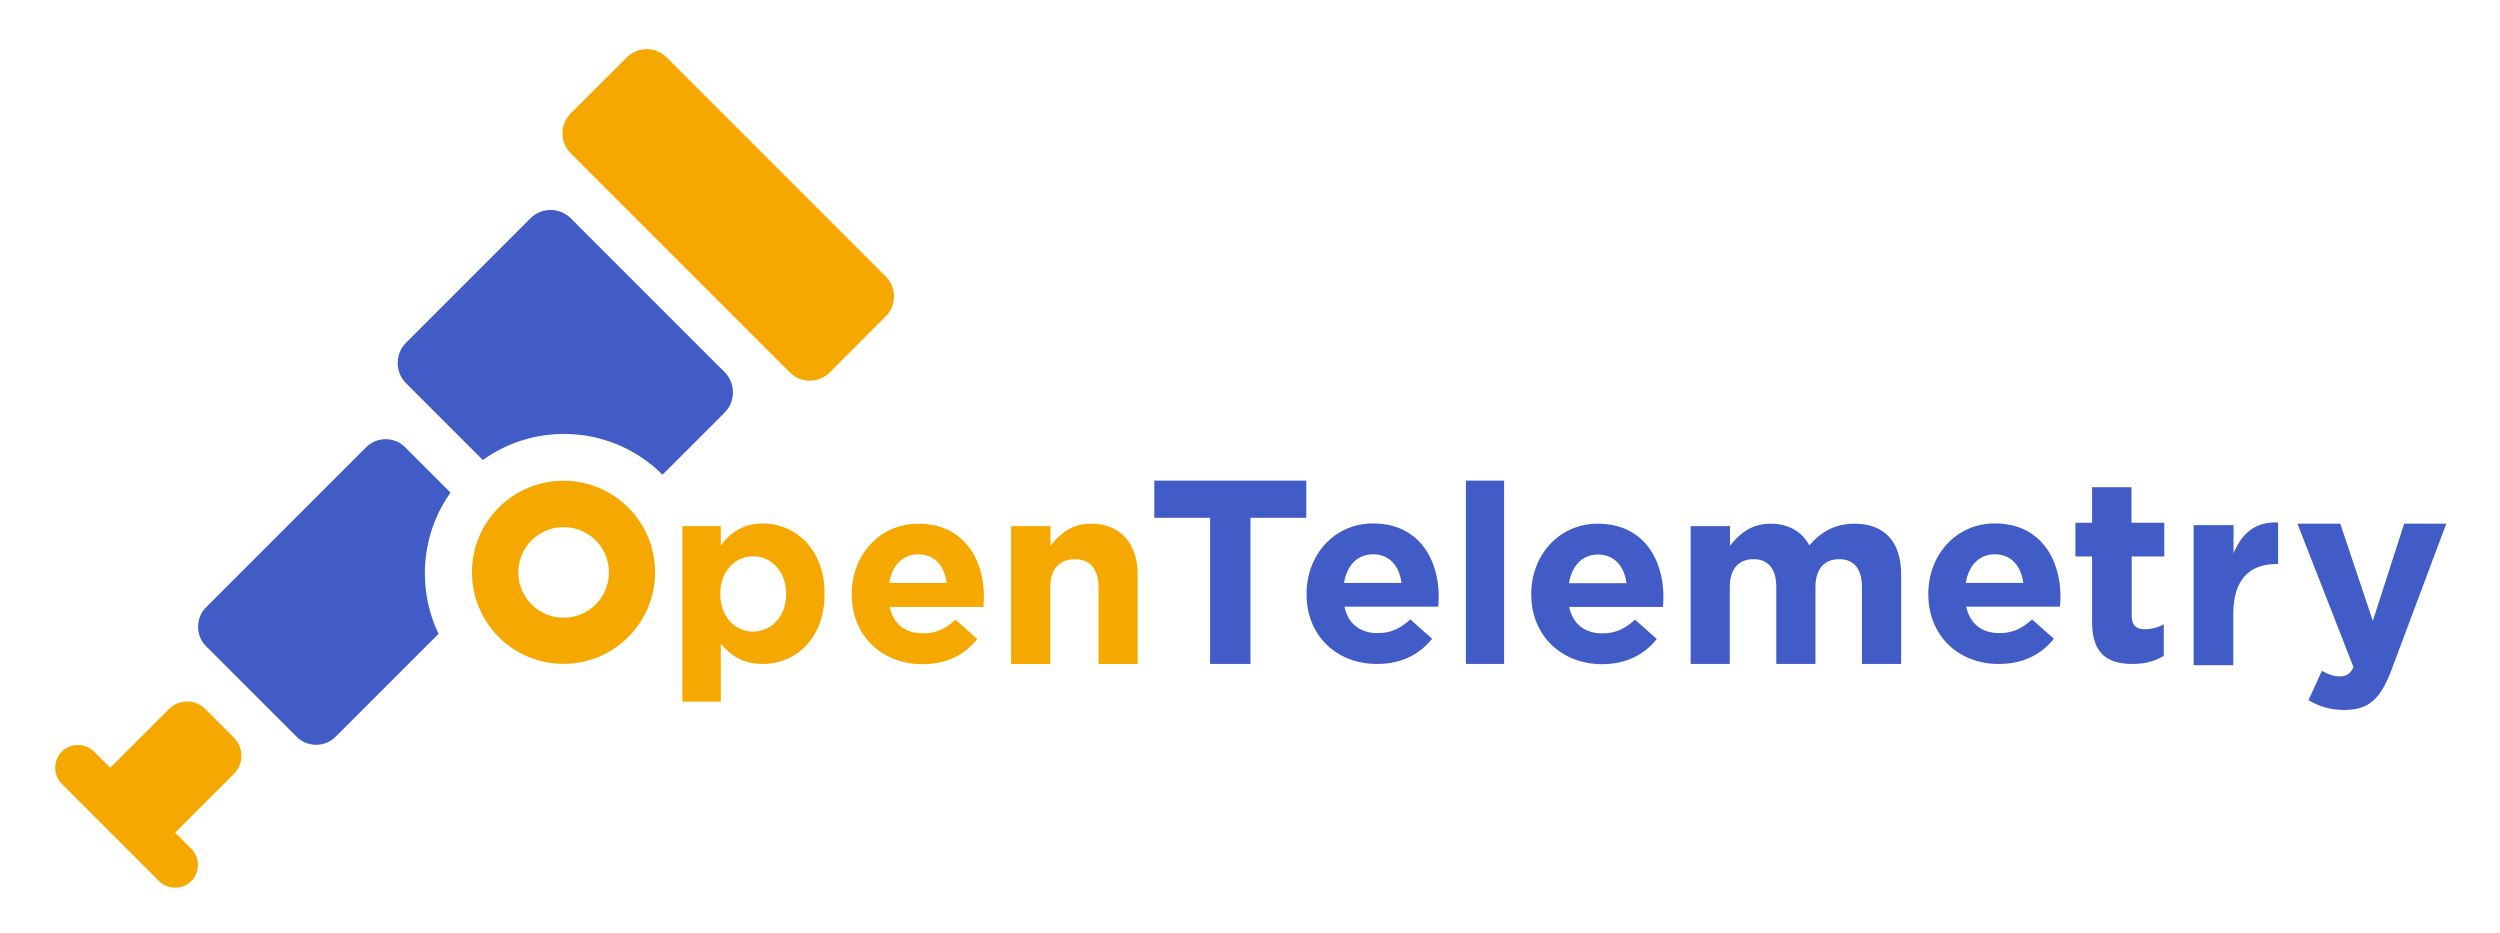 <svg width="134" height="50" viewBox="0 0 134 50" fill="none" xmlns="http://www.w3.org/2000/svg">
<path d="M26.733 27.204C24.818 29.12 24.818 32.23 26.733 34.145C28.649 36.061 31.759 36.061 33.674 34.145C35.59 32.23 35.59 29.12 33.674 27.204C31.759 25.289 28.649 25.289 26.733 27.204ZM31.929 32.4C30.985 33.345 29.436 33.345 28.492 32.4C27.547 31.456 27.547 29.907 28.492 28.963C29.436 28.018 30.985 28.018 31.929 28.963C32.874 29.907 32.874 31.456 31.929 32.4ZM36.574 28.202H38.634V29.238C39.133 28.556 39.828 28.057 40.891 28.057C42.583 28.057 44.197 29.382 44.197 31.81V31.836C44.197 34.263 42.609 35.589 40.891 35.589C39.788 35.589 39.119 35.09 38.634 34.499V37.609H36.574V28.202ZM42.137 31.849V31.823C42.137 30.616 41.324 29.815 40.366 29.815C39.408 29.815 38.608 30.616 38.608 31.823V31.849C38.608 33.056 39.408 33.857 40.366 33.857C41.324 33.843 42.137 33.069 42.137 31.849ZM45.653 31.862V31.836C45.653 29.776 47.123 28.07 49.222 28.07C51.636 28.07 52.739 29.947 52.739 31.993C52.739 32.151 52.725 32.348 52.712 32.531H47.687C47.884 33.463 48.54 33.948 49.458 33.948C50.141 33.948 50.639 33.739 51.217 33.214L52.384 34.25C51.715 35.09 50.744 35.602 49.432 35.602C47.254 35.589 45.653 34.066 45.653 31.862ZM50.744 31.246C50.626 30.327 50.088 29.71 49.222 29.71C48.369 29.71 47.818 30.314 47.661 31.246H50.744ZM54.208 28.202H56.307V29.251C56.793 28.635 57.41 28.07 58.472 28.07C60.06 28.07 60.978 29.12 60.978 30.813V35.589H58.879V31.469C58.879 30.471 58.407 29.973 57.606 29.973C56.806 29.973 56.294 30.485 56.294 31.469V35.589H54.195V28.202H54.208ZM33.596 3.076L30.591 6.08C30 6.671 30 7.628 30.591 8.219L42.334 19.962C42.924 20.552 43.882 20.552 44.473 19.962L47.477 16.957C48.068 16.367 48.068 15.409 47.477 14.819L35.734 3.076C35.144 2.485 34.186 2.485 33.596 3.076ZM12.537 41.48C13.075 40.942 13.075 40.076 12.537 39.538L11.002 38.003C10.464 37.465 9.598 37.465 9.06 38.003L5.911 41.152L5.045 40.286C4.573 39.813 3.786 39.813 3.313 40.286C2.841 40.758 2.841 41.545 3.313 42.018L8.522 47.227C8.994 47.699 9.782 47.699 10.254 47.227C10.726 46.754 10.726 45.967 10.254 45.495L9.388 44.629L12.537 41.48Z" fill="#F5A800"/>
<path d="M28.438 11.695L21.76 18.373C21.169 18.964 21.169 19.948 21.76 20.538L25.88 24.658C28.793 22.559 32.886 22.821 35.51 25.445L38.843 22.113C39.433 21.522 39.433 20.538 38.843 19.948L30.603 11.708C30 11.105 29.029 11.105 28.438 11.695ZM24.148 26.403L21.707 23.963C21.143 23.399 20.198 23.399 19.634 23.963L11.04 32.557C10.476 33.121 10.476 34.066 11.04 34.63L15.908 39.498C16.472 40.062 17.417 40.062 17.981 39.498L23.505 33.974C22.35 31.547 22.56 28.634 24.148 26.403ZM64.861 27.755H61.87V25.76H70.017V27.755H67.026V35.588H64.861V27.755ZM70.031 31.848V31.822C70.031 29.762 71.5 28.056 73.599 28.056C76.014 28.056 77.116 29.933 77.116 31.98C77.116 32.137 77.103 32.334 77.09 32.517H72.064C72.261 33.449 72.917 33.934 73.835 33.934C74.518 33.934 75.016 33.725 75.594 33.2L76.761 34.236C76.092 35.076 75.121 35.588 73.809 35.588C71.631 35.588 70.031 34.066 70.031 31.848ZM75.121 31.245C75.003 30.326 74.465 29.71 73.599 29.71C72.746 29.71 72.195 30.313 72.038 31.245H75.121ZM78.572 25.76H80.619V35.588H78.572V25.76ZM82.075 31.861V31.835C82.075 29.775 83.545 28.07 85.644 28.07C88.058 28.07 89.16 29.946 89.16 31.993C89.16 32.15 89.147 32.347 89.134 32.531H84.109C84.306 33.462 84.962 33.948 85.88 33.948C86.562 33.948 87.061 33.738 87.638 33.213L88.806 34.249C88.137 35.089 87.166 35.601 85.854 35.601C83.689 35.588 82.075 34.066 82.075 31.861ZM87.179 31.258C87.061 30.34 86.523 29.723 85.657 29.723C84.804 29.723 84.253 30.326 84.096 31.258H87.179ZM90.63 28.201H92.729V29.25C93.215 28.634 93.844 28.07 94.907 28.07C95.865 28.07 96.6 28.503 96.98 29.237C97.623 28.476 98.397 28.07 99.408 28.07C100.969 28.07 101.901 29.001 101.901 30.786V35.588H99.801V31.468C99.801 30.471 99.355 29.972 98.581 29.972C97.794 29.972 97.308 30.484 97.308 31.468V35.588H95.209V31.468C95.209 30.471 94.763 29.972 93.989 29.972C93.202 29.972 92.716 30.484 92.716 31.468V35.588H90.617V28.201H90.63ZM103.357 31.848V31.822C103.357 29.762 104.826 28.056 106.926 28.056C109.34 28.056 110.442 29.933 110.442 31.98C110.442 32.137 110.429 32.334 110.416 32.517H105.391C105.587 33.449 106.243 33.934 107.162 33.934C107.844 33.934 108.343 33.725 108.92 33.2L110.088 34.236C109.419 35.076 108.448 35.588 107.136 35.588C104.958 35.588 103.357 34.066 103.357 31.848ZM108.448 31.245C108.33 30.326 107.792 29.71 106.926 29.71C106.073 29.71 105.522 30.313 105.364 31.245H108.448ZM112.135 33.357V29.828H111.242V28.017H112.135V26.115H114.247V28.017H116.005V29.828H114.26V33.003C114.26 33.488 114.47 33.725 114.942 33.725C115.336 33.725 115.677 33.633 115.979 33.462V35.155C115.533 35.417 115.021 35.588 114.313 35.588C113.014 35.588 112.135 35.076 112.135 33.357ZM117.593 28.148H119.718V29.657C120.151 28.621 120.847 27.951 122.106 28.004V30.235H121.988C120.571 30.235 119.705 31.087 119.705 32.885V35.653H117.58V28.148H117.593ZM128.863 28.07H131.12L128.181 35.916C127.591 37.477 126.961 38.054 125.662 38.054C124.875 38.054 124.297 37.858 123.733 37.53L124.455 35.955C124.743 36.126 125.098 36.257 125.386 36.257C125.754 36.257 125.964 36.139 126.147 35.758L123.143 28.07H125.439L127.184 33.279L128.863 28.07Z" fill="#425CC7"/>
</svg>
